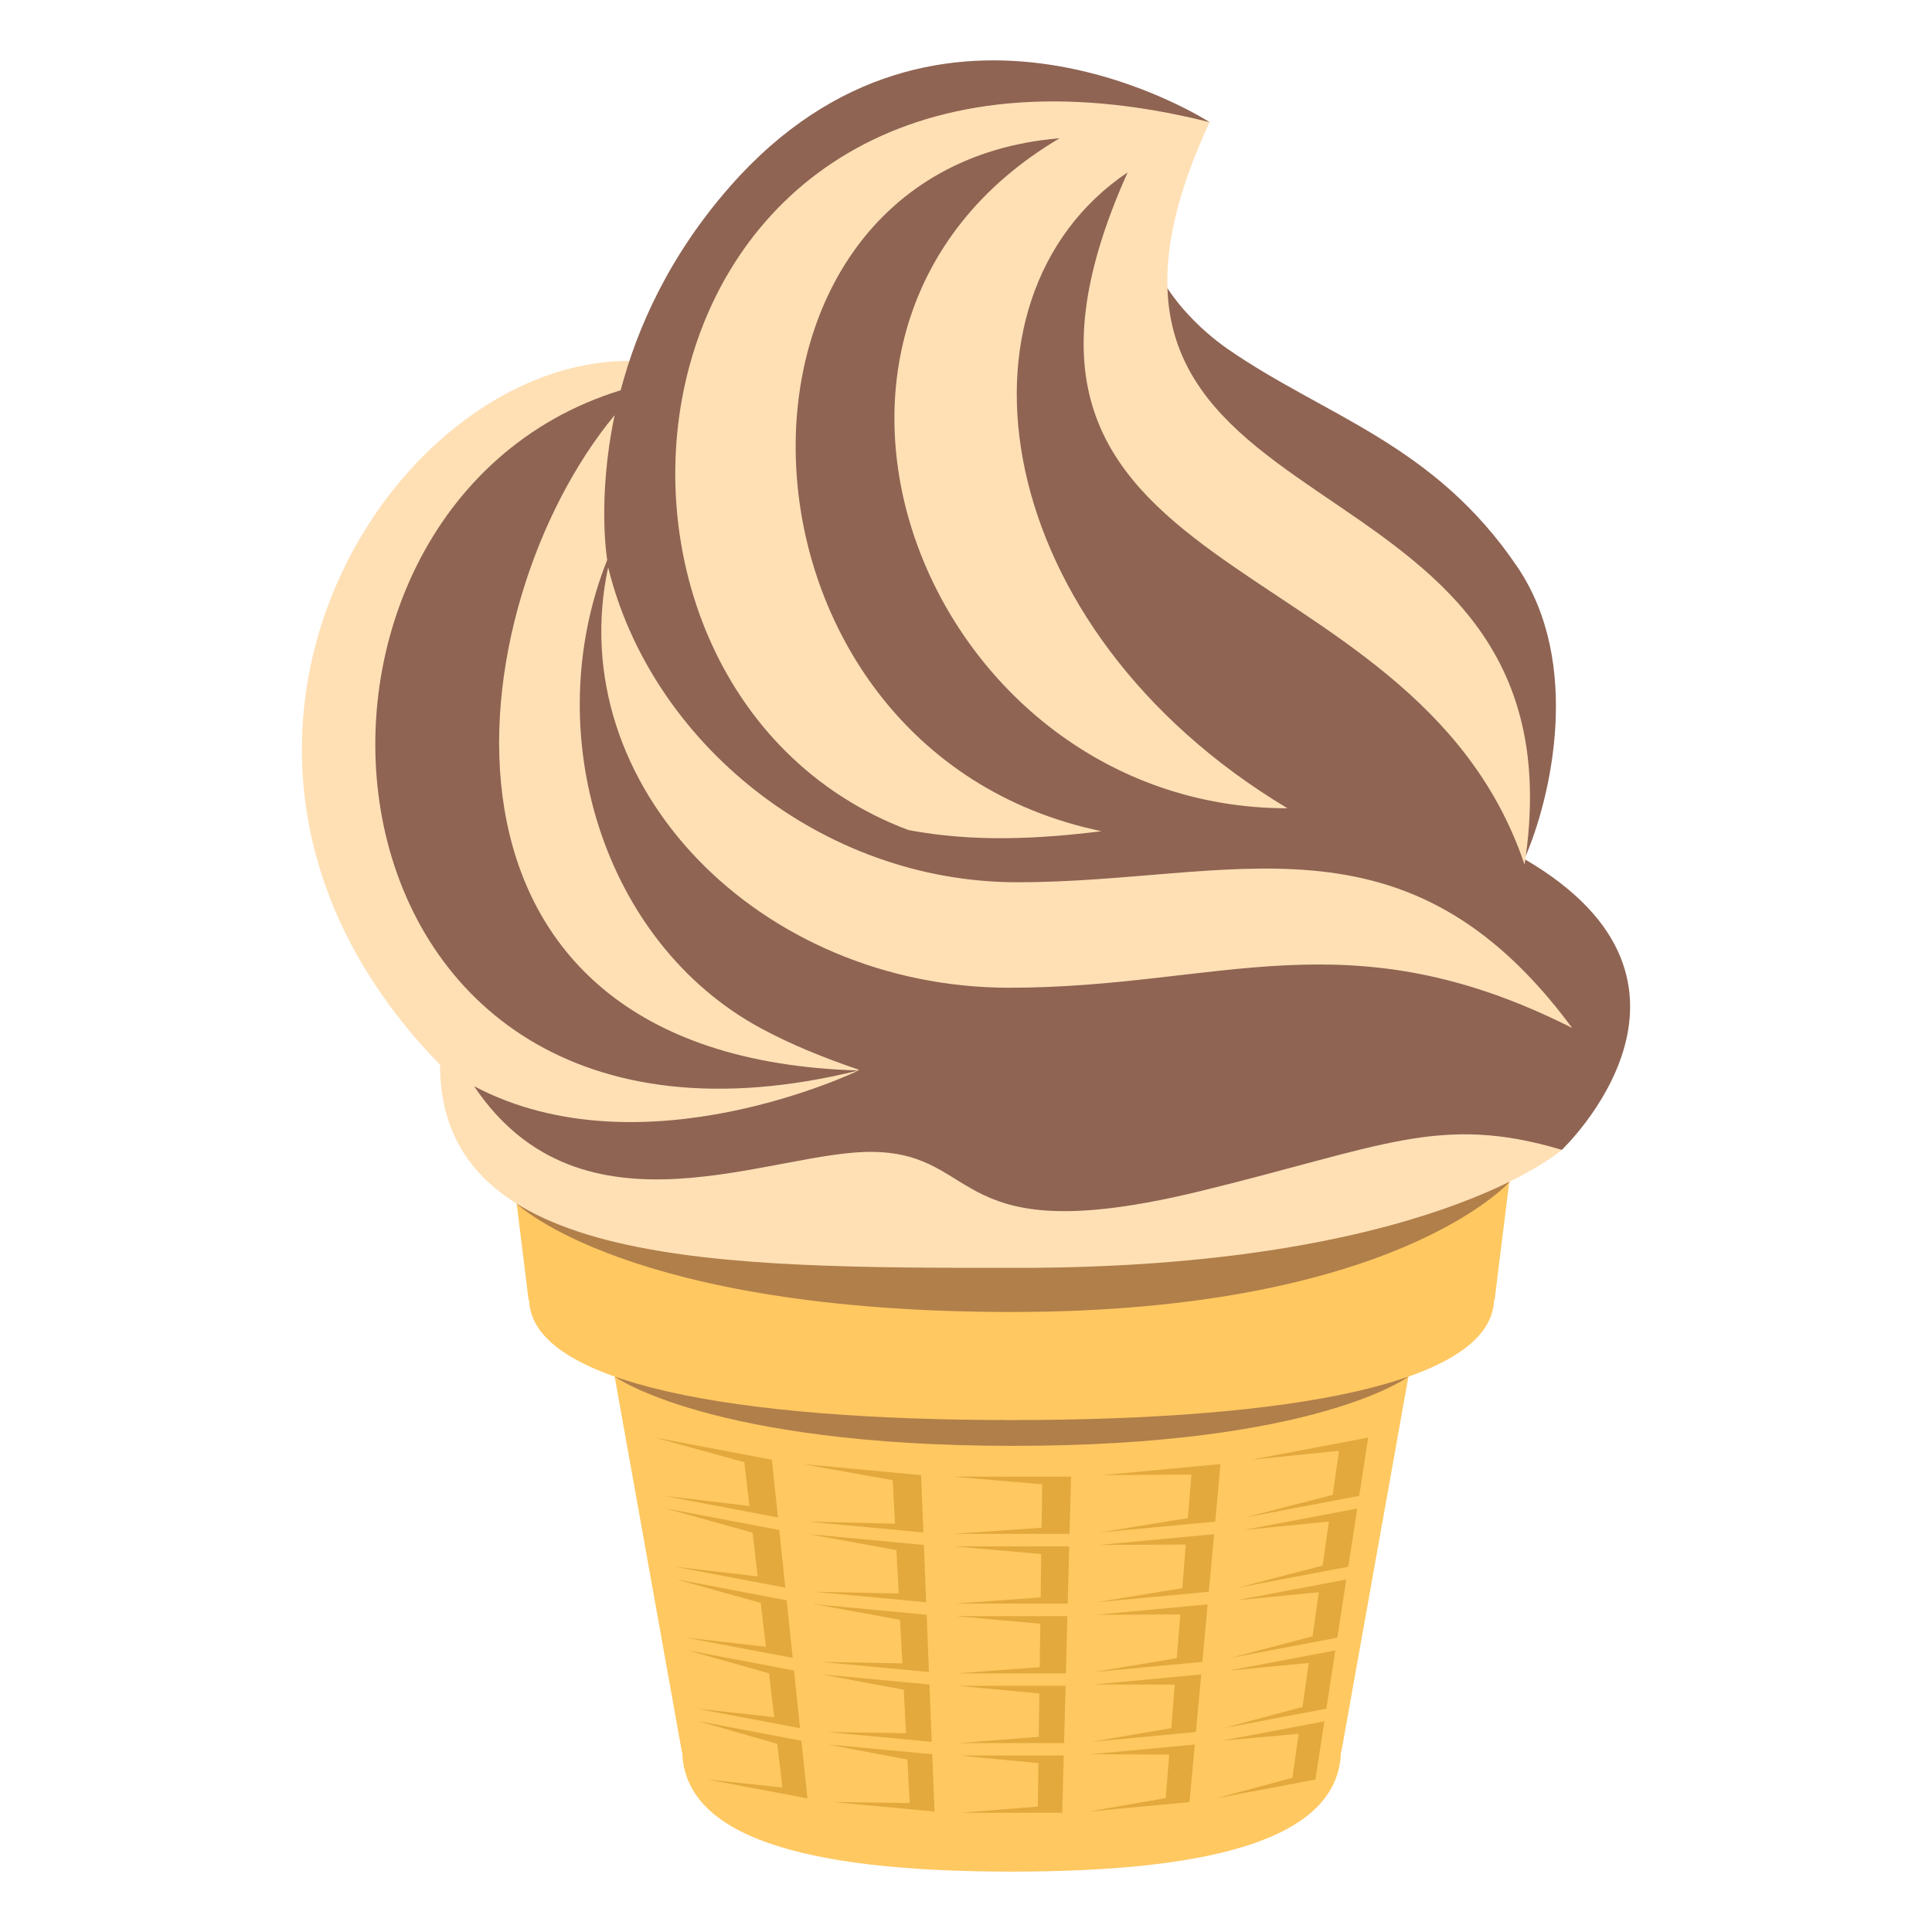 <svg xmlns="http://www.w3.org/2000/svg" width="64" height="64" viewBox="0 0 64 64"><path fill="#FFC861" d="M20.3 45.258l2.287 12.768h.012C22.671 60.805 26.524 62 33.511 62c6.984 0 10.84-1.195 10.91-3.975h.014l2.283-12.768H20.3z"/><path fill="#B17F4A" d="M20.362 45.602s3.158 2.294 13.205 2.294c10.045 0 13.09-2.294 13.09-2.294H20.362z"/><path fill="#FFC861" d="M16.511 34.99l1 8.076h.016c.094 2.777 6.795 3.975 15.984 3.975 9.188 0 15.889-1.197 15.982-3.975h.018l1-8.076h-34z"/><path fill="#B17F4A" d="M17.115 39.873c.002.002 3.679 3.588 16.396 3.588 12.713 0 16.51-4.323 16.51-4.323l-32.906.735z"/><path fill="#FFE0B5" d="M20.846 11.955c-8.072 0-16.186 13.14-6.27 23.318C14.576 42 23.821 42 33.704 42c13.624 0 18.034-3.91 18.034-3.91L20.846 11.955z"/><path fill="#8F6453" d="M50.498 28.456c.884-2.008 1.924-6.479-.226-9.665-2.766-4.104-6.39-5-9.613-7.238-1.752-1.217-4.808-4.562-.59-7.506 0 0-8.917-5.799-15.88 2.123-2.026 2.307-3.084 4.696-3.629 6.758C7.851 16.84 9.729 40.08 28.442 35.461c-15.295-.439-13.298-15.416-8.082-21.707-.585 2.79-.246 4.794-.246 4.794-2.283 5.731-.143 12.672 5.072 15.504 1.015.551 2.114.993 3.245 1.377l.011.032s-7.15 3.471-12.738.521l.001.001c3.593 5.345 9.901 2.11 13.234 2.175 3.638.07 2.515 3.313 10.773 1.312 6.083-1.478 7.973-2.589 12.025-1.38.001 0 5.836-5.517-1.239-9.634z"/><path fill="#FFE0B5" d="M40.069 4.047C20.216-.941 17.32 22.686 30.093 27.497c2.182.409 4.306.296 6.396.038C23.535 24.841 22.927 5.581 35.101 4.58c-10.68 6.309-4.419 22.195 7.548 22.195-9.912-5.944-11.5-16.879-5.294-21.066-6.262 13.95 9.45 11.967 13.148 22.933 2.228-14.525-17.081-10.273-10.434-24.595z"/><path fill="#FFE0B5" d="M20.146 18.791c1.409 5.78 7.047 10.435 13.558 10.435 7.099 0 12.86-2.64 18.375 4.826-7.445-3.757-11.649-1.332-18.64-1.332-8.27 0-14.841-6.709-13.293-13.929z"/><path fill="#E3A93D" d="M21.698 47.622l2.958.815.17 1.451-2.83-.336 3.775.715-.201-1.912zM26.591 48.499l2.982.536.075 1.439-2.882-.068 3.822.358-.076-1.898zM31.541 48.914l2.983.256-.02 1.437-2.912.204h3.838l.05-1.897zM36.51 48.866l2.956-.02-.115 1.443-2.917.475 3.822-.358.175-1.907zM41.451 48.355l2.906-.296-.209 1.459-2.897.749 3.774-.715.298-1.93zM22.061 49.972l2.869.798.169 1.45-2.741-.32 3.657.693-.201-1.91zM26.804 50.822l2.89.527.077 1.438-2.792-.058 3.701.346-.076-1.897zM31.603 51.225l2.889.255-.019 1.437-2.821.203h3.717l.05-1.895zM36.417 51.178l2.864-.013-.114 1.443-2.825.467 3.701-.346.175-1.907zM41.207 50.683l2.815-.28-.207 1.458-2.808.732 3.656-.693.298-1.928zM22.424 52.322l2.777.776.17 1.454-2.649-.302 3.537.67-.199-1.908zM27.018 53.146l2.797.513.077 1.443-2.701-.05 3.581.335-.075-1.896zM31.663 53.536l2.798.252-.019 1.439-2.73.205h3.598l.048-1.896zM36.324 53.491l2.775-.009-.116 1.446-2.734.459 3.58-.335.175-1.906zM40.962 53.012l2.726-.268-.209 1.462-2.716.714 3.537-.67.298-1.928zM22.787 54.672l2.688.76.17 1.451-2.56-.281 3.418.647-.2-1.911zM27.229 55.468l2.709.506.074 1.439-2.608-.037 3.46.324-.075-1.899zM31.724 55.845l2.706.253-.019 1.436-2.639.208h3.477l.049-1.897zM36.232 55.801l2.682.002-.113 1.442-2.644.455 3.46-.324.175-1.908zM40.719 55.338l2.635-.249-.208 1.458-2.627.702 3.418-.647.297-1.93zM23.149 57.021l2.599.744.17 1.45-2.471-.266 3.3.625-.2-1.91zM27.442 57.79l2.617.498.075 1.44-2.517-.031 3.34.313-.076-1.899zM31.784 58.154l2.614.253-.018 1.437-2.547.207h3.355l.049-1.897zM36.141 58.111l2.59.012-.115 1.442-2.552.445 3.34-.313.175-1.907zM40.475 57.664l2.545-.23-.208 1.458-2.538.682 3.3-.625.298-1.928z"/></svg>